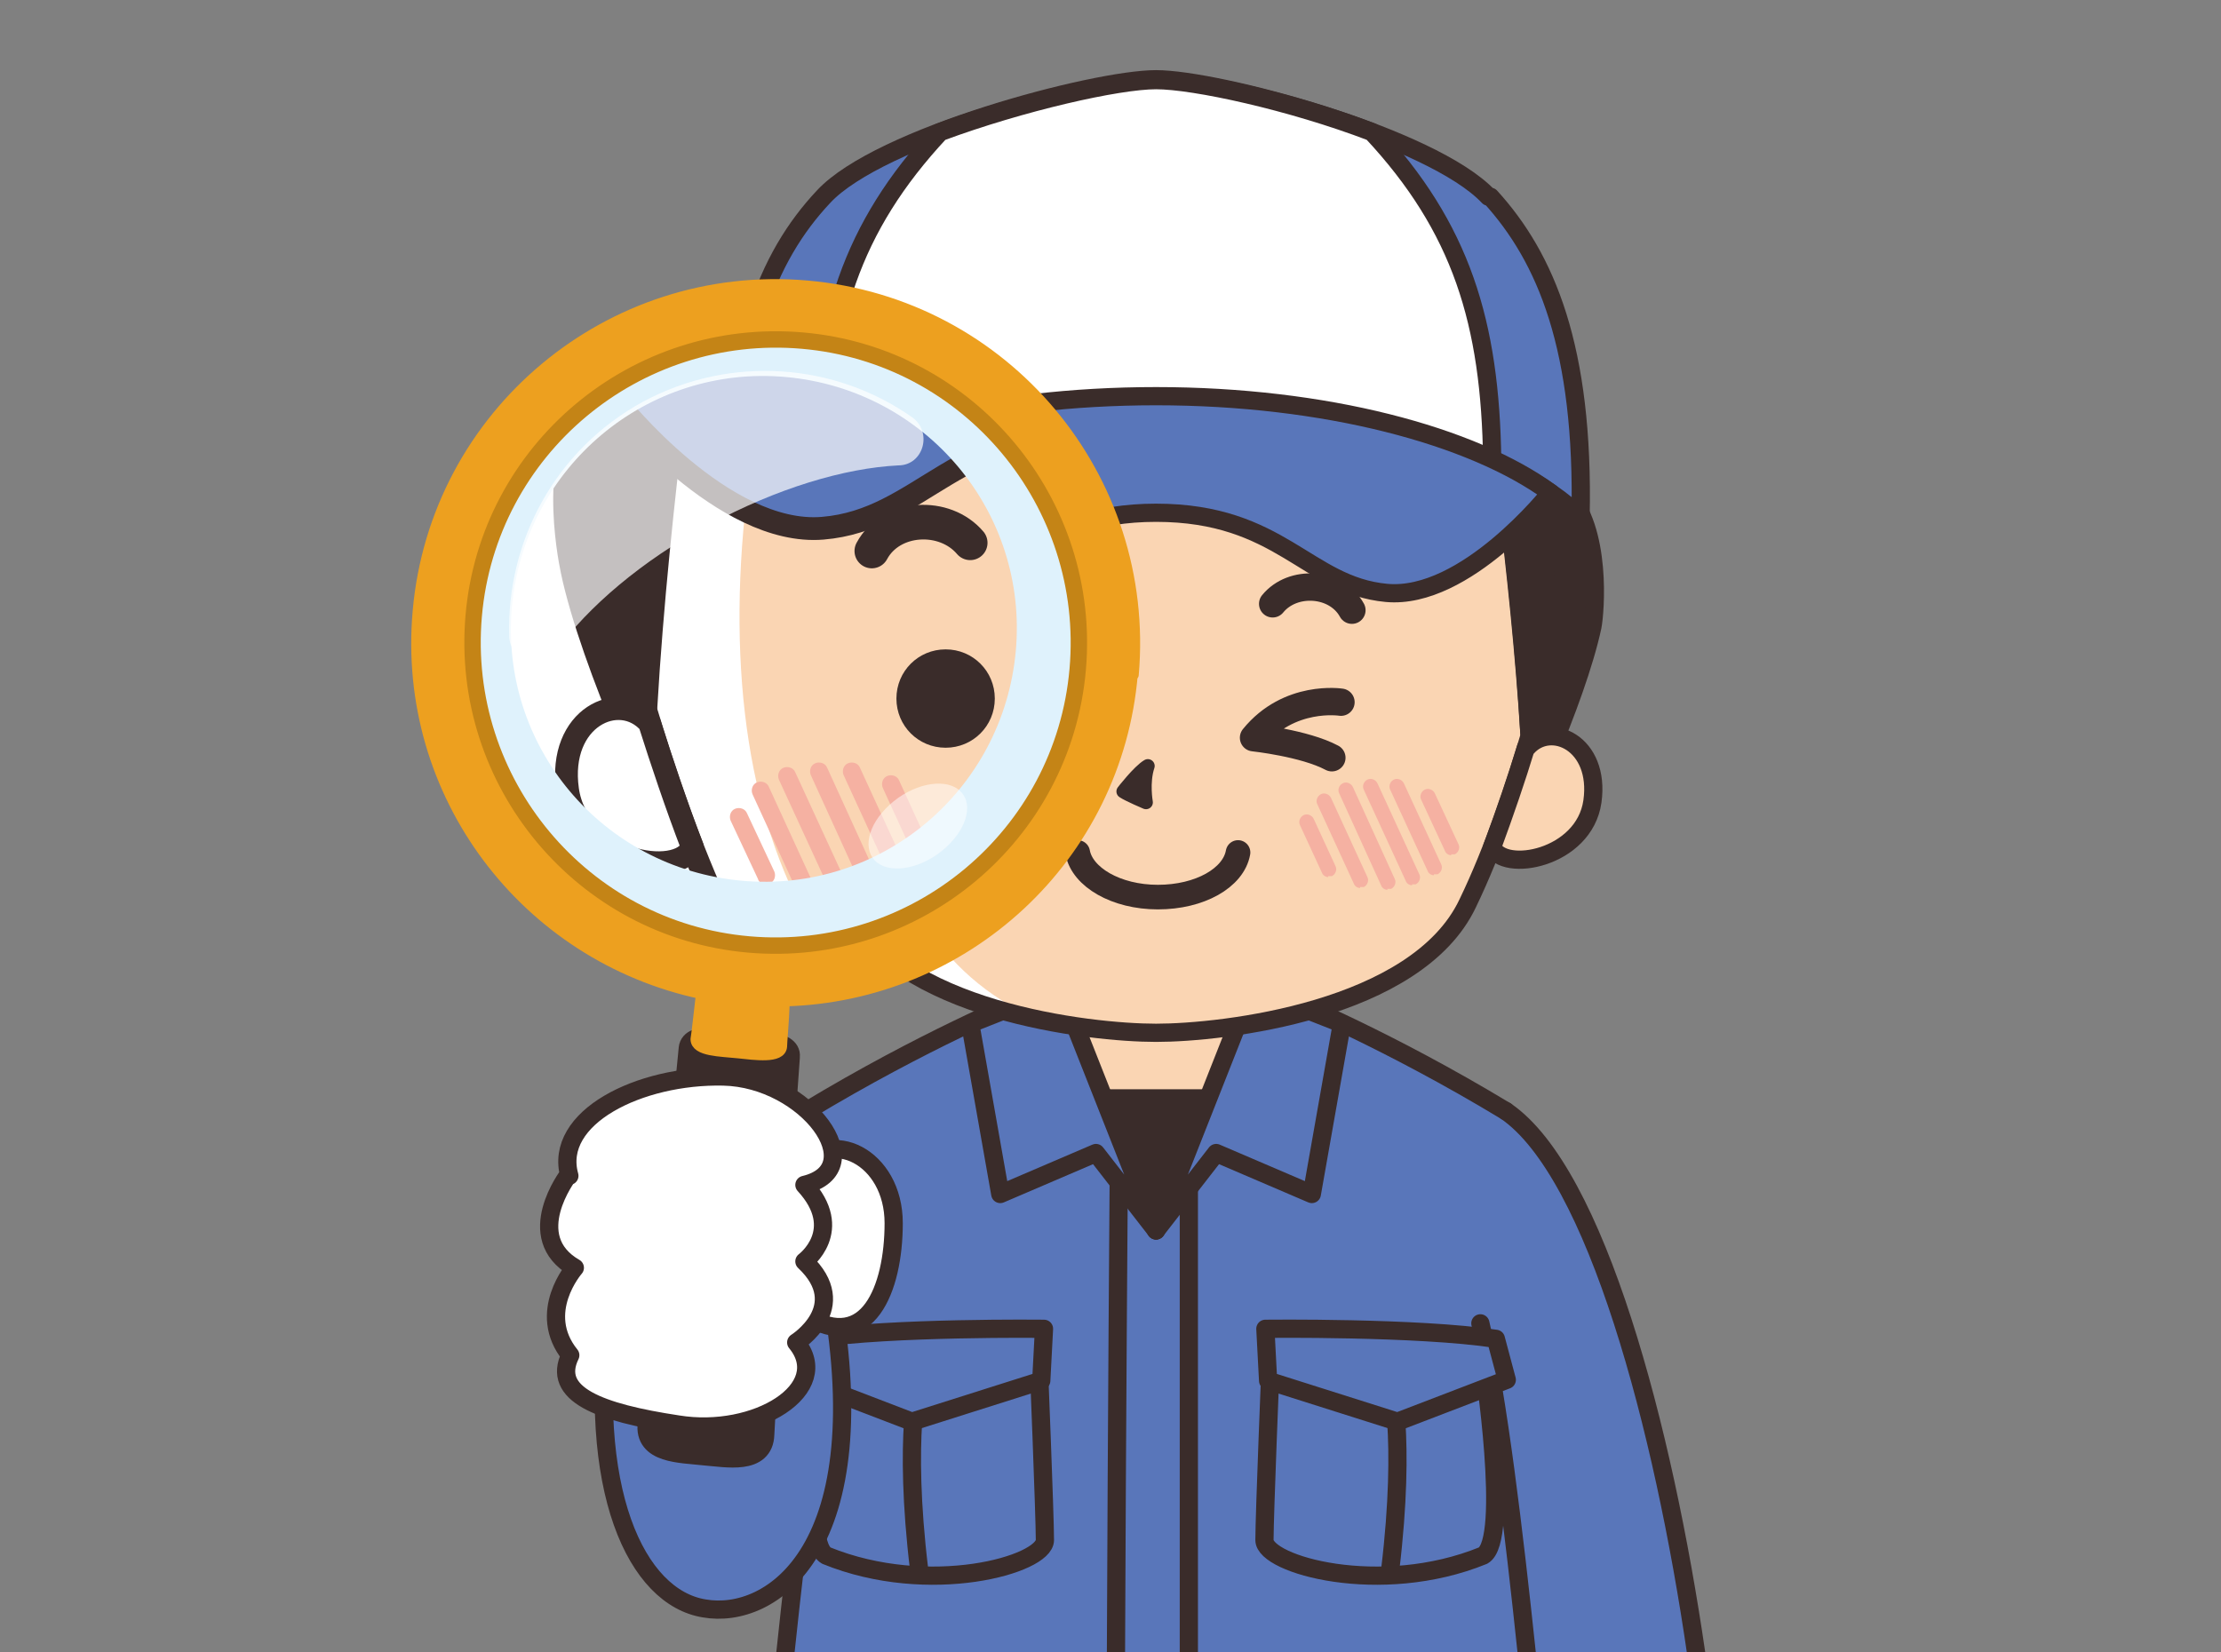 <?xml version="1.0" encoding="UTF-8"?>
<svg id="_レイヤー_1" data-name="レイヤー_1" xmlns="http://www.w3.org/2000/svg" version="1.1" xmlns:xlink="http://www.w3.org/1999/xlink" viewBox="0 0 243.8 181.4">
  <rect x="0" y="0" width="243.8" height="181.4" fill="#808080" stroke="none"/>
  <!-- Generator: Adobe Illustrator 29.1.0, SVG Export Plug-In . SVG Version: 2.1.0 Build 142)  -->
  <defs>
    <style>
      .st0, .st1, .st2, .st3, .st4, .st5, .st6, .st7, .st8, .st9, .st10, .st11, .st12, .st13, .st14, .st15, .st16, .st17, .st18 {
        stroke-linecap: round;
        stroke-linejoin: round;
      }

      .st0, .st1, .st2, .st3, .st4, .st6, .st7, .st8, .st9, .st10, .st11, .st12, .st13, .st14, .st15, .st16, .st18 {
        stroke: #3a2c2a;
      }

      .st0, .st4, .st6, .st7, .st16 {
        stroke-width: 2px;
      }

      .st0, .st19, .st20, .st13 {
        fill: #fff;
      }

      .st1 {
        stroke-width: 1.5px;
      }

      .st1, .st2, .st3, .st9, .st21, .st16 {
        fill: #3a2c2a;
      }

      .st2 {
        stroke-width: 1.9px;
      }

      .st3, .st10, .st11, .st13, .st14 {
        stroke-width: 2.5px;
      }

      .st4, .st22, .st10 {
        fill: #5976ba;
      }

      .st5 {
        fill: #eda01f;
        stroke: #eda01f;
        stroke-width: 1.2px;
      }

      .st6, .st23, .st14 {
        fill: #fad5b3;
      }

      .st7, .st24, .st8, .st11, .st12, .st15, .st17, .st18 {
        fill: none;
      }

      .st25, .st26, .st20 {
        isolation: isolate;
      }

      .st26 {
        fill: #dff2fc;
        mix-blend-mode: multiply;
      }

      .st20 {
        opacity: .5;
      }

      .st8 {
        stroke-width: 3.8px;
      }

      .st9 {
        stroke-width: 2.4px;
      }

      .st12 {
        stroke-width: 2.7px;
      }

      .st27 {
        fill: #f5b1a2;
      }

      .st15 {
        stroke-width: 3.4px;
      }

      .st28 {
        opacity: .7;
      }

      .st17 {
        stroke: #c48416;
        stroke-width: 1.8px;
      }

      .st29 {
        clip-path: url(#clippath);
      }

      .st18 {
        stroke-width: 3px;
      }
    </style>
    <clipPath id="clippath">
      <path class="st24" d="M118.3,73.5c-1.6,18.3-17.8,31.8-36.1,30.2-18.3-1.6-31.8-17.8-30.2-36.1,1.6-18.3,17.8-31.8,36.1-30.2s31.8,17.8,30.2,36.1Z"/>
    </clipPath>
  </defs>
  <g class="st25">
    <g id="_レイヤー_11" data-name="_レイヤー_1">
      <g>
        <g>
          <path class="st22" d="M162.5,181.6h23.7c-3.6-24.8-11-52.8-20.9-59.6-7.4,2-8.2,22.3-2.8,59.6Z"/>
          <path class="st22" d="M162.5,145.3s-2.8-14,2.8-23.3c-12.9-7.8-23.4-12.1-23.4-12.1h-30s-10.5,4.3-23.4,12.1c5.6,9.3,2.8,23.3,2.8,23.3-1.9,7.9-3.7,23.1-5.1,36.3h81.4c-1.4-13.3-3.2-28.4-5.1-36.3Z"/>
          <path class="st7" d="M165.3,122c-12.9-7.8-23.4-12.1-23.4-12.1h-30s-10.5,4.3-23.4,12.1"/>
          <path class="st7" d="M186.2,181.6c-3.6-24.8-11-52.8-20.9-59.6"/>
          <g>
            <path class="st7" d="M167.6,181.6c-1.4-13.3-3.2-28.4-5.1-36.3"/>
            <path class="st7" d="M91.3,145.3c-1.9,7.9-3.7,23.1-5.1,36.3"/>
          </g>
        </g>
        <g>
          <line class="st7" x1="130.5" y1="181.5" x2="130.5" y2="130.5"/>
          <path class="st7" d="M122.8,129.9s-.2,26-.3,51.7"/>
          <g>
            <path class="st4" d="M139.5,149.1s-.7,17.3-.7,20,12.7,6.3,24,1.7c3-1.7,0-21.3,0-21.3l-23.3-.3h0Z"/>
            <g>
              <path class="st7" d="M152.6,151.1s1.8,6.4,0,21.3"/>
              <path class="st4" d="M164.2,147c-8.6-1.3-25.3-1.1-25.3-1.1l.3,5.7,14.2,4.5,12-4.6-1.2-4.5h0Z"/>
            </g>
          </g>
          <g>
            <path class="st4" d="M114,149.1s.7,17.3.7,20-12.7,6.3-24,1.7c-3-1.7,0-21.3,0-21.3l23.3-.3h0Z"/>
            <g>
              <path class="st7" d="M100.9,151.1s-1.8,6.4,0,21.3"/>
              <path class="st4" d="M89.3,147c8.6-1.3,25.3-1.1,25.3-1.1l-.3,5.7-14.2,4.5-12-4.6,1.2-4.5h0Z"/>
            </g>
          </g>
          <g>
            <polygon class="st23" points="115.3 104 126.9 133.2 138.5 104 115.3 104"/>
            <path class="st16" d="M119.8,120.6l7.1,14.5,7.1-14.5h-7.1c-1.8,0-5.4,0-7.1,0Z"/>
            <polygon class="st4" points="120.3 126.6 126.9 135.1 116.4 108.5 106.5 112.4 109.8 131.1 120.3 126.6"/>
            <polygon class="st4" points="133.5 126.6 126.9 135.1 137.4 108.5 147.3 112.4 144 131.1 133.5 126.6"/>
          </g>
        </g>
        <g>
          <path class="st16" d="M171.9,54l-44.7,4.9-45.7-4.9c-4,4.1-2.2,13.2-1.9,14.8,1.7,8,8.3,22.7,9.7,23.5s18.6,0,37.9-.8c19.4.7,37.3,1.2,37.9.8,1.4-.8,8-15.5,9.7-23.5.3-1.5,1.1-10.7-2.9-14.8Z"/>
          <g>
            <g>
              <path class="st23" d="M126.9,36.6s-23.1,0-36.9,6c0,0-3,20.2-4.1,38.2,1.6,5.4,3.9,12.3,6.8,18.4,5.6,11.8,26.9,14.2,34.2,14.2s28.6-2.4,34.2-14.2c2.9-6,5.2-13,6.8-18.4-1-18-4.1-38.2-4.1-38.2-13.8-6-36.9-6-36.9-6Z"/>
              <path class="st19" d="M100.1,39.5c-3.6.8-7,1.8-10,3.1,0,0-3,20.2-4.1,38.2,1.6,5.4,3.9,12.3,6.8,18.4,3.4,7.1,12.6,10.8,20.9,12.6-21.2-9.1-24-41.7-13.6-72.3Z"/>
              <g>
                <g>
                  <path class="st27" d="M96.6,96.3c-.3,0-.6-.2-.7-.5l-2.4-5.2c-.2-.4,0-.9.4-1.1s.9,0,1.1.4l2.4,5.2c.2.4,0,.9-.4,1.1h-.4Z"/>
                  <path class="st27" d="M100.1,97.5c-.3,0-.6-.2-.7-.5l-4-8.7c-.2-.4,0-.9.4-1.1s.9,0,1.1.4l4,8.7c.2.4,0,.9-.4,1.1h-.4Z"/>
                  <path class="st27" d="M103,97.7c-.3,0-.6-.2-.7-.5l-4.6-10.1c-.2-.4,0-.9.4-1.1s.9,0,1.1.4l4.6,10.1c.2.4,0,.9-.4,1.1h-.4Z"/>
                  <path class="st27" d="M105.7,97.2c-.3,0-.6-.2-.7-.5l-4.6-10c-.2-.4,0-.9.4-1.1s.9,0,1.1.4l4.6,10c.2.4,0,.9-.4,1.1h-.4Z"/>
                  <path class="st27" d="M108.1,96.1c-.3,0-.6-.2-.7-.5l-4.1-8.9c-.2-.4,0-.9.4-1.1s.9,0,1.1.4l4.1,8.9c.2.4,0,.9-.4,1.1h-.4Z"/>
                  <path class="st27" d="M110.1,93.9c-.3,0-.6-.2-.7-.5l-2.6-5.6c-.2-.4,0-.9.4-1.1s.9,0,1.1.4l2.6,5.6c.2.4,0,.9-.4,1.1h-.4Z"/>
                </g>
                <g>
                  <path class="st27" d="M145.8,96.3c-.3,0-.6-.2-.7-.5l-2.4-5.2c-.2-.4,0-.9.4-1.1s.9,0,1.1.4l2.4,5.2c.2.4,0,.9-.4,1.1h-.4Z"/>
                  <path class="st27" d="M149.3,97.5c-.3,0-.6-.2-.7-.5l-4-8.7c-.2-.4,0-.9.4-1.1s.9,0,1.1.4l4,8.7c.2.4,0,.9-.4,1.1h-.4Z"/>
                  <path class="st27" d="M152.3,97.7c-.3,0-.6-.2-.7-.5l-4.6-10.1c-.2-.4,0-.9.4-1.1s.9,0,1.1.4l4.6,10.1c.2.4,0,.9-.4,1.1h-.4Z"/>
                  <path class="st27" d="M155,97.2c-.3,0-.6-.2-.7-.5l-4.6-10c-.2-.4,0-.9.4-1.1s.9,0,1.1.4l4.6,10c.2.4,0,.9-.4,1.1h-.4Z"/>
                  <path class="st27" d="M157.4,96.1c-.3,0-.6-.2-.7-.5l-4.1-8.9c-.2-.4,0-.9.4-1.1s.9,0,1.1.4l4.1,8.9c.2.4,0,.9-.4,1.1h-.4Z"/>
                  <path class="st27" d="M159.3,93.9c-.3,0-.6-.2-.7-.5l-2.6-5.6c-.2-.4,0-.9.4-1.1s.9,0,1.1.4l2.6,5.6c.2.4,0,.9-.4,1.1h-.4Z"/>
                </g>
              </g>
              <path class="st7" d="M126.9,36.6s-23.1,0-36.9,6c0,0-3,20.2-4.1,38.2,1.6,5.4,3.9,12.3,6.8,18.4,5.6,11.8,26.9,14.2,34.2,14.2s28.6-2.4,34.2-14.2c2.9-6,5.2-13,6.8-18.4-1-18-4.1-38.2-4.1-38.2-13.8-6-36.9-6-36.9-6Z"/>
              <path class="st16" d="M172.3,52.8c.6-20.2-19.6-40.9-45.4-40.9s-45.9,20.7-45.4,40.9c.2,8.6,1,14.5,2.1,19.3,0,0,.8,3.6,2.3,8.7,1-18,4.1-38.2,4.1-38.2,13.8-6,36.9-6,36.9-6,0,0,23.1,0,36.9,6,0,0,3,20.2,4.1,38.2,1.5-5.1,2.3-8.7,2.3-8.7,1.1-4.8,1.8-10.7,2.1-19.3h0Z"/>
              <path class="st7" d="M86,80.8c1-18,4.1-38.2,4.1-38.2,13.8-6,36.9-6,36.9-6,0,0,23.1,0,36.9,6,0,0,3,20.2,4.1,38.2"/>
            </g>
            <g>
              <path class="st0" d="M79.1,87.9c.9,6.3,9.7,7.9,11,5-1.5-3.8-2.7-7.6-3.7-10.9-2.6-3-8.1-.5-7.2,5.9h0Z"/>
              <path class="st6" d="M167.5,82.1c-1,3.3-2.3,7.1-3.7,10.9,1.2,2.9,10.1,1.3,11-5,.9-6.4-4.6-8.9-7.2-5.9h-.1Z"/>
            </g>
          </g>
          <g>
            <path class="st4" d="M163.4,21.6c-6.2-6.6-29.7-12.9-36.5-12.9s-30.4,6.3-36.5,12.9c-6.2,6.6-10.3,16.5-9.9,35.2,7.3-7.4,25.4-12.7,46.5-12.7s39.1,5.3,46.5,12.7c.4-18.6-3.8-28.5-9.9-35.2h-.2Z"/>
            <path class="st0" d="M150.6,14.5c-8.9-3.4-19.5-5.7-23.7-5.7s-14.8,2.4-23.7,5.7c-9.8,10.5-13,20.9-13.2,36.1,9.1-4,22.3-6.6,36.9-6.6s27.8,2.5,36.9,6.6c-.2-15.2-3.4-25.6-13.2-36.1Z"/>
            <path class="st4" d="M126.9,43.5c-18.5,0-34.7,4.2-43.3,10.6,0,0,9.2,11.7,18,11,8.8-.7,11.6-8.8,25.3-8.8s16.6,8,25.3,8.8c8.7.8,18-11,18-11-8.6-6.3-24.8-10.6-43.3-10.6Z"/>
          </g>
        </g>
        <g>
          <path class="st21" d="M116.7,80c0,2.4-1.9,4.3-4.3,4.3s-4.3-1.9-4.3-4.3,1.9-4.3,4.3-4.3,4.3,1.9,4.3,4.3Z"/>
          <path class="st18" d="M114.5,66.3c-2.2-2.7-7-2.4-8.7.7"/>
          <path class="st1" d="M126,84.1c-.6,1.8-.2,4-.2,4,0,0-1.9-.8-2.5-1.2,0,0,1.7-2.2,2.7-2.8Z"/>
          <path class="st12" d="M118.3,93.6c.5,2.7,4.2,4.9,8.8,4.9s8.3-2.1,8.8-4.9"/>
          <path class="st18" d="M139.7,66.3c2.2-2.7,7-2.4,8.7.7"/>
          <path class="st18" d="M147.2,77.1s-5.7-.9-9.6,3.9c0,0,5.6.6,8.6,2.2"/>
        </g>
        <g>
          <path class="st4" d="M67,143.1c-2.8,20.6,2.9,32.3,10.3,33.5,7.3,1.3,19.3-6.4,13.7-35.8,0,0-12.3-6.2-23.9,2.3h-.1Z"/>
          <g>
            <g>
              <path class="st9" d="M86.6,116c.2-1.7-3.8-1.7-5.3-1.8-1.5,0-5.4-.9-5.6.9-.2,2.7-4.1,38.1-4.5,41.2-.4,3.2,3.5,3.1,6.1,3.4,2.5.2,6.4,1,6.5-2.2s2.6-38.7,2.8-41.4h0Z"/>
              <g>
                <g>
                  <path class="st19" d="M118.3,73.5c-1.6,18.3-17.8,31.8-36.1,30.2-18.3-1.6-31.8-17.8-30.2-36.1,1.6-18.3,17.8-31.8,36.1-30.2s31.8,17.8,30.2,36.1Z"/>
                  <g class="st29">
                    <g>
                      <g>
                        <path class="st3" d="M178.2,44.2l-55.9,6.1-57.1-6.1c-5,5.1-2.8,16.6-2.4,18.5,2.1,10,10.3,28.3,12.1,29.4.9.5,23.2-.2,47.4-1,24.2.8,46.6,1.5,47.4,1,1.7-1,10-19.4,12.1-29.4.4-1.9,1.4-13.4-3.6-18.5Z"/>
                        <g>
                          <g>
                            <path class="st23" d="M122,22.5s-28.8,0-46.1,7.5c0,0-3.8,25.2-5.1,47.7,2,6.7,4.9,15.4,8.5,23,7,14.7,33.6,17.7,42.7,17.7s35.7-3,42.7-17.7c3.6-7.6,6.5-16.3,8.5-23-1.3-22.5-5.1-47.7-5.1-47.7-17.2-7.5-46.1-7.5-46.1-7.5Z"/>
                            <path class="st19" d="M88.5,26.1c-4.4,1-8.8,2.3-12.5,3.9,0,0-3.8,25.2-5.1,47.7,2,6.7,4.9,15.4,8.5,23,4.3,8.9,15.7,13.5,26.1,15.8-26.5-11.4-30-52.1-17-90.4Z"/>
                            <g>
                              <g>
                                <path class="st27" d="M84.1,97.1c-.4,0-.8-.2-.9-.6l-3-6.4c-.2-.5,0-1.1.5-1.3.5-.2,1.1,0,1.3.5l3,6.4c.2.5,0,1.1-.5,1.3h-.4,0Z"/>
                                <path class="st27" d="M88.5,98.7c-.4,0-.8-.2-.9-.6l-5-10.9c-.2-.5,0-1.1.5-1.3.5-.2,1.1,0,1.3.5l5,10.9c.2.5,0,1.1-.5,1.3h-.4,0Z"/>
                                <path class="st27" d="M92.2,98.8c-.4,0-.8-.2-.9-.6l-5.8-12.6c-.2-.5,0-1.1.5-1.3.5-.2,1.1,0,1.3.5l5.8,12.6c.2.5,0,1.1-.5,1.3h-.4,0Z"/>
                                <path class="st27" d="M95.6,98.2c-.4,0-.8-.2-.9-.6l-5.7-12.5c-.2-.5,0-1.1.5-1.3.5-.2,1.1,0,1.3.5l5.7,12.5c.2.5,0,1.1-.5,1.3h-.4,0Z"/>
                                <path class="st27" d="M98.6,96.8c-.4,0-.8-.2-.9-.6l-5.1-11.1c-.2-.5,0-1.1.5-1.3.5-.2,1.1,0,1.3.5l5.1,11.1c.2.5,0,1.1-.5,1.3h-.4Z"/>
                                <path class="st27" d="M101,94.1c-.4,0-.8-.2-.9-.6l-3.2-7c-.2-.5,0-1.1.5-1.3.5-.2,1.1,0,1.3.5l3.2,7c.2.5,0,1.1-.5,1.3h-.4Z"/>
                              </g>
                              <g>
                                <path class="st27" d="M145.6,97.1c-.4,0-.8-.2-.9-.6l-3-6.4c-.2-.5,0-1.1.5-1.3.5-.2,1.1,0,1.3.5l3,6.4c.2.5,0,1.1-.5,1.3h-.4Z"/>
                                <path class="st27" d="M150,98.7c-.4,0-.8-.2-.9-.6l-5-10.9c-.2-.5,0-1.1.5-1.3.5-.2,1.1,0,1.3.5l5,10.9c.2.5,0,1.1-.5,1.3h-.4Z"/>
                                <path class="st27" d="M153.7,98.8c-.4,0-.8-.2-.9-.6l-5.8-12.6c-.2-.5,0-1.1.5-1.3.5-.2,1.1,0,1.3.5l5.8,12.6c.2.5,0,1.1-.5,1.3h-.4Z"/>
                                <path class="st27" d="M157.1,98.2c-.4,0-.8-.2-.9-.6l-5.7-12.5c-.2-.5,0-1.1.5-1.3.5-.2,1.1,0,1.3.5l5.7,12.5c.2.5,0,1.1-.5,1.3h-.4Z"/>
                                <path class="st27" d="M160.1,96.8c-.4,0-.8-.2-.9-.6l-5.1-11.1c-.2-.5,0-1.1.5-1.3.5-.2,1.1,0,1.3.5l5.1,11.1c.2.5,0,1.1-.5,1.3h-.4Z"/>
                                <path class="st27" d="M162.5,94.1c-.4,0-.8-.2-.9-.6l-3.2-7c-.2-.5,0-1.1.5-1.3.5-.2,1.1,0,1.3.5l3.2,7c.2.5,0,1.1-.5,1.3h-.4Z"/>
                              </g>
                            </g>
                            <path class="st11" d="M122,22.5s-28.8,0-46.1,7.5c0,0-3.8,25.2-5.1,47.7,2,6.7,4.9,15.4,8.5,23,7,14.7,33.6,17.7,42.7,17.7s35.7-3,42.7-17.7c3.6-7.6,6.5-16.3,8.5-23-1.3-22.5-5.1-47.7-5.1-47.7-17.2-7.5-46.1-7.5-46.1-7.5Z"/>
                            <path class="st3" d="M178.7,42.7c.7-25.2-24.5-51.1-56.7-51.1s-57.4,25.9-56.7,51.1c.3,10.7,1.3,18.1,2.6,24.1,0,0,1,4.5,2.9,10.9,1.3-22.5,5.1-47.7,5.1-47.7,17.2-7.5,46.1-7.5,46.1-7.5,0,0,28.8,0,46.1,7.5,0,0,3.8,25.2,5.1,47.7,1.9-6.3,2.9-10.9,2.9-10.9,1.3-6,2.3-13.4,2.6-24.1Z"/>
                            <path class="st11" d="M70.9,77.7c1.3-22.5,5.1-47.7,5.1-47.7,17.2-7.5,46.1-7.5,46.1-7.5,0,0,28.8,0,46.1,7.5,0,0,3.8,25.2,5.1,47.7"/>
                          </g>
                          <g>
                            <path class="st13" d="M62.3,86.7c1.1,7.9,12.2,9.9,13.7,6.3-1.8-4.7-3.4-9.5-4.7-13.6-3.3-3.8-10.1-.6-9,7.3Z"/>
                            <path class="st14" d="M172.7,79.3c-1.3,4.1-2.8,8.9-4.7,13.6,1.5,3.7,12.6,1.6,13.7-6.3,1.1-8-5.7-11.1-9-7.3Z"/>
                          </g>
                        </g>
                        <g>
                          <path class="st10" d="M167.7,3.7c-7.7-8.3-37.1-16.1-45.7-16.1S84.1-4.5,76.4,3.7c-7.7,8.3-12.9,20.7-12.4,43.9,9.2-9.3,31.7-15.9,58.1-15.9s48.9,6.6,58.1,15.9c.5-23.3-4.7-35.7-12.4-43.9h-.1Z"/>
                          <path class="st13" d="M151.7-5.2c-11.1-4.2-24.3-7.2-29.6-7.2s-18.5,3-29.6,7.2c-12.2,13.2-16.3,26.2-16.5,45.2,11.4-5,27.9-8.2,46.1-8.2s34.7,3.2,46.1,8.2c-.2-19-4.3-32-16.5-45.2Z"/>
                          <path class="st10" d="M122,31.1c-23.2,0-43.4,5.3-54.2,13.2,0,0,11.6,14.6,22.5,13.7s14.5-11,31.7-11,20.7,10,31.7,11c11,.9,22.5-13.7,22.5-13.7-10.8-7.9-31-13.2-54.2-13.2Z"/>
                        </g>
                      </g>
                      <g>
                        <path class="st21" d="M109.2,76.7c0,3-2.4,5.4-5.4,5.4s-5.4-2.4-5.4-5.4,2.4-5.4,5.4-5.4,5.4,2.4,5.4,5.4Z"/>
                        <path class="st8" d="M106.5,59.6c-2.8-3.3-8.7-3-10.8.9"/>
                        <path class="st2" d="M120.9,81.8c-.7,2.2-.2,5-.2,5,0,0-2.3-1.1-3.1-1.5,0,0,2.1-2.8,3.4-3.5h-.1Z"/>
                        <path class="st15" d="M111.2,93.7c.6,3.4,5.3,6.1,11,6.1s10.4-2.7,11-6.1"/>
                        <path class="st8" d="M138,59.6c2.8-3.3,8.7-3,10.9.9"/>
                        <path class="st8" d="M147.4,73.1s-7.1-1.1-12,4.8c0,0,7.1.8,10.7,2.8"/>
                      </g>
                    </g>
                  </g>
                </g>
                <path class="st26" d="M118.3,73.5c1.6-18.3-11.9-34.5-30.2-36.1s-34.5,11.9-36.1,30.2c-1.6,18.3,11.9,34.5,30.2,36.1s34.5-11.9,36.1-30.2ZM81.4,96.7c-15.3-1.4-26.6-14.8-25.2-30.1,1.4-15.3,14.8-26.6,30.1-25.2,15.3,1.4,26.6,14.8,25.2,30.1-1.4,15.3-14.8,26.6-30.1,25.2Z"/>
                <path class="st5" d="M124.4,74.1c1.9-21.7-14.1-40.8-35.8-42.7-21.7-1.9-40.8,14.1-42.7,35.7-1.8,20.1,11.8,37.9,31.1,42-.3,2.6-.5,4.4-.6,5,0,1.3,2.7,1.3,4.6,1.5,1.9.2,4.7.6,4.8-.7,0-.5.2-2.4.3-5,19.8-.5,36.5-15.7,38.2-35.9h.1ZM82.3,103.7c-18.3-1.6-31.8-17.8-30.2-36.1,1.6-18.3,17.8-31.8,36.1-30.2s31.8,17.8,30.2,36.1-17.8,31.8-36.1,30.2Z"/>
                <path class="st17" d="M118.3,73.5c-1.6,18.3-17.8,31.8-36.1,30.2-18.3-1.6-31.8-17.8-30.2-36.1,1.6-18.3,17.8-31.8,36.1-30.2s31.8,17.8,30.2,36.1Z"/>
              </g>
            </g>
            <g class="st28">
              <path class="st19" d="M77.9,57.6c7.4-4,14.8-6.2,20.7-6.5,2.8,0,3.8-3.7,1.5-5.3-8.4-5.9-19.8-6.9-29.5-1.7-9.7,5.3-15,15.4-14.7,25.7,0,2.8,3.6,3.8,5.2,1.6,3.4-4.7,9.3-9.8,16.7-13.8h0Z"/>
            </g>
            <path class="st20" d="M98.6,87.6c2.7-1.9,5.9-2.1,7.1-.4s0,4.6-2.8,6.6c-2.7,1.9-5.9,2.1-7.1.4s0-4.6,2.8-6.6Z"/>
            <g>
              <path class="st0" d="M87.6,128.4c3.5-4.8,10.5-1.4,10.5,5.9s-2.9,14.3-9.6,10.2c-6.7-4.1-1.7-13-.9-16.1h0Z"/>
              <path class="st0" d="M62.5,129.1c-1.8-6.4,7.7-11.1,16.9-10.9,9.2.2,16.4,10.1,8.9,11.9,4.6,5,0,8.4,0,8.4,5.3,5-.9,8.9-.9,8.9,4.2,5.1-4.4,10.4-13,9-8.6-1.3-13.9-3.3-11.8-7.6-3.8-4.7.5-9.6.5-9.6-5.9-3.4-.7-10.2-.7-10.2h0Z"/>
            </g>
          </g>
        </g>
      </g>
    </g>
  </g>
</svg>